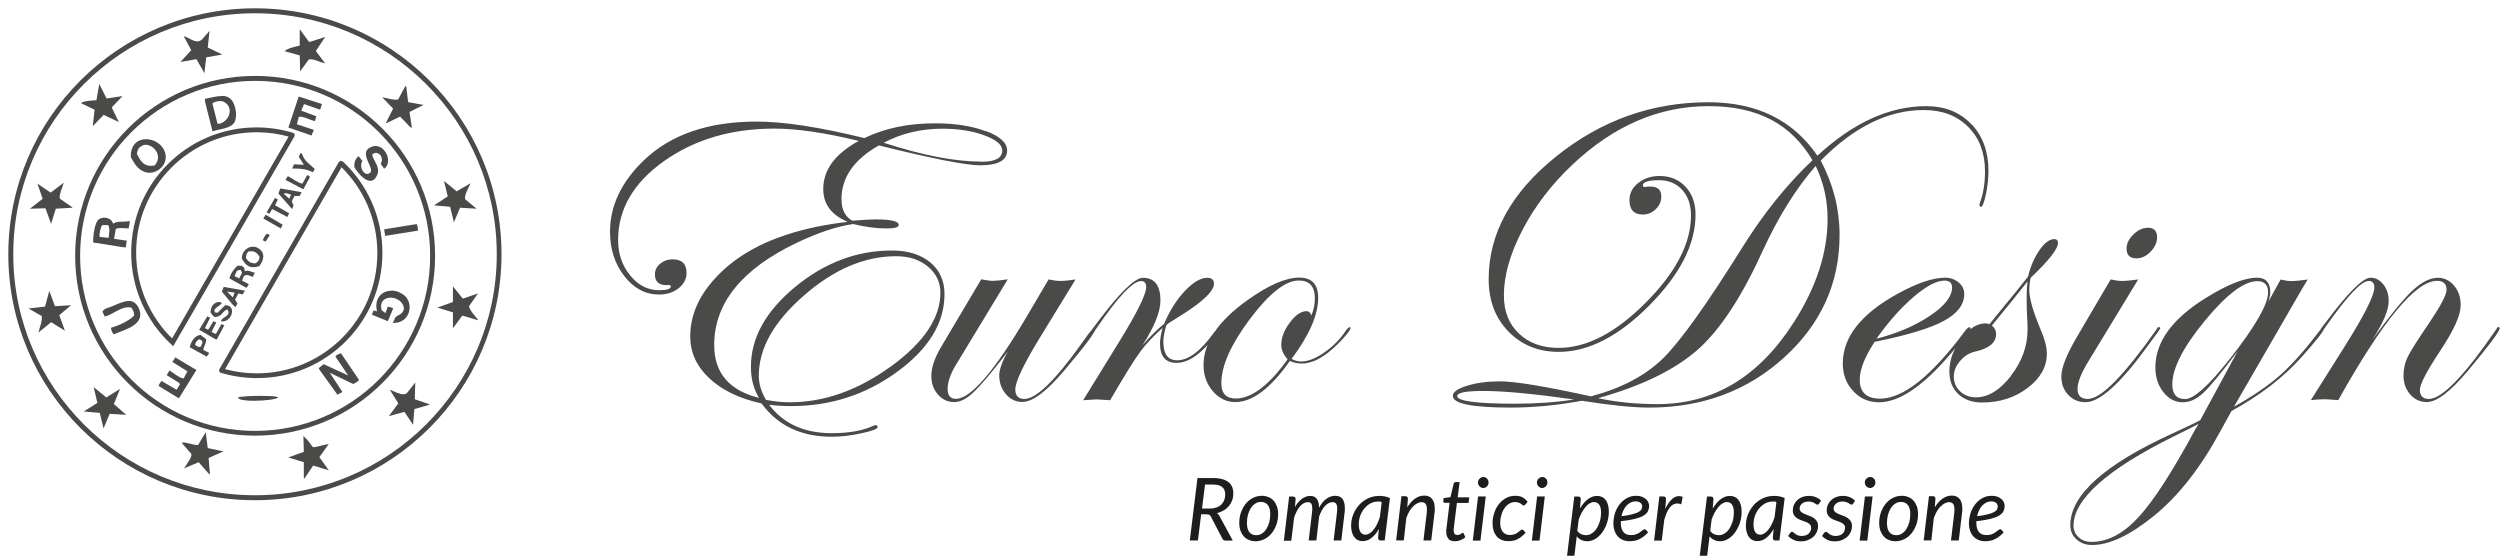<?xml version="1.0" encoding="UTF-8"?>
<svg id="Livello_1" data-name="Livello 1" xmlns="http://www.w3.org/2000/svg" xmlns:xlink="http://www.w3.org/1999/xlink" viewBox="0 0 231.55 51.46">
  <defs>
    <style>
      .cls-1 {
        fill: none;
      }

      .cls-1, .cls-2, .cls-3 {
        stroke-width: 0px;
      }

      .cls-4 {
        clip-path: url(#clippath-1);
      }

      .cls-2 {
        fill: #4a4a49;
      }

      .cls-5 {
        clip-path: url(#clippath);
      }

      .cls-3 {
        fill: #1d1d1b;
      }
    </style>
    <clipPath id="clippath">
      <rect class="cls-1" width="47.24" height="47.1"/>
    </clipPath>
    <clipPath id="clippath-1">
      <rect class="cls-1" y=".31" width="230.95" height="51.14"/>
    </clipPath>
  </defs>
  <path class="cls-2" d="M231.42,30.28c-.07,0-.14.07-.2.2-2.96,4.31-5.04,6.47-6.25,6.47-.56,0-.84-.28-.84-.83s.64-1.75,1.91-3.67c1.25-1.88,1.87-3.27,1.87-4.18,0-.72-.2-1.33-.61-1.81-.41-.49-.91-.73-1.51-.73-.73,0-1.53.41-2.39,1.22-.86.82-2.09,2.33-3.69,4.54,1.02-1.55,1.53-2.76,1.53-3.63,0-.58-.16-1.09-.49-1.51s-.72-.63-1.18-.63c-.72,0-2.12,1.4-4.2,4.19l-.39.51-.08.16.12.12c.07-.01.16-.11.28-.29,2.04-2.93,3.4-4.39,4.1-4.39.34,0,.51.2.51.61,0,.72-.9,2.52-2.71,5.4l-3.17,5.03c.42-.05.87-.08,1.34-.08.14,0,.54.03,1.2.08,4.12-7.37,7.17-11.05,9.15-11.05.58,0,.88.28.88.84,0,.45-.55,1.49-1.65,3.12-1.06,1.55-1.71,2.59-1.96,3.11-.25.52-.38,1.09-.38,1.7,0,.69.21,1.28.62,1.75.41.47.93.71,1.54.71.92,0,2.19-.97,3.81-2.9,1.97-2.35,2.95-3.67,2.95-3.96l-.12-.12ZM203.38,39.67c-2.13,3.96-3.9,6.7-5.31,8.23-1.41,1.53-2.86,2.29-4.35,2.29-.49,0-.89-.14-1.2-.43-.31-.29-.47-.64-.47-1.06,0-2.45,3.09-5.21,9.28-8.28,1.27-.62,2.04-1.01,2.3-1.16l-.24.41ZM206.45,33.33c-1.91,2.42-3.27,3.63-4.07,3.63s-1.18-.46-1.18-1.36c0-1.49,1.01-3.46,3.02-5.9,2.01-2.44,3.63-3.66,4.85-3.66.66,0,1,.35,1,1.04,0,1.11-1.21,3.2-3.62,6.26M215.19,30.3c-.07,0-.2.14-.41.41-1.34,1.77-2.55,3.11-3.61,4.05-1.06.94-2.48,1.91-4.26,2.91l5.04-8.72c1.1-1.92,1.7-2.94,1.79-3.06-.68.1-1.19.14-1.55.14-.27,0-.59-.05-.96-.14l-1.14,2.06c.12-.34.18-.63.18-.88,0-.9-.41-1.35-1.22-1.35-1.17,0-2.77.64-4.82,1.92-3.07,1.92-4.6,4.05-4.6,6.4,0,.9.25,1.66.74,2.28.49.62,1.09.94,1.8.94.65,0,1.28-.29,1.9-.87.62-.58,1.68-1.86,3.18-3.86l-3.46,6.38c-.39.22-1.27.64-2.62,1.26-6.28,2.87-9.42,5.69-9.42,8.48,0,.52.19.95.57,1.3.38.35.86.53,1.44.53,1.6,0,3.5-.89,5.7-2.67,2.29-1.85,4.36-4.48,6.2-7.89l1.02-1.85c2.61-1.43,4.73-3.05,6.38-4.87,1.47-1.64,2.2-2.57,2.2-2.79l-.09-.12ZM199.96,30.28c-.07,0-.14.07-.2.2-3.04,4.31-5.17,6.47-6.38,6.47-.64,0-.96-.31-.96-.92s.33-1.45,1-2.55l4.62-7.6c-.66.1-1.18.14-1.55.14-.24,0-.58-.05-1-.14l-3.17,5.4c-.93,1.6-1.4,2.8-1.4,3.59,0,.68.21,1.25.64,1.7.43.46.96.68,1.6.68,1.34,0,3.29-1.78,5.85-5.33l.88-1.2c.12-.18.19-.29.2-.33l-.12-.12ZM198.91,21.1c-.46,0-.9.21-1.32.62-.42.41-.63.85-.63,1.29,0,.61.3.92.92.92.47,0,.91-.21,1.31-.62.4-.41.6-.86.6-1.34,0-.58-.29-.88-.88-.88M186.26,34.81c-1.02,1.32-2.11,1.99-3.24,1.99-.58,0-1.07-.18-1.47-.55-.39-.37-.59-.82-.59-1.37,0-.5.19-.98.58-1.44.39-.46.84-.74,1.37-.87,1.32-.29,1.97-.83,1.97-1.63,0-.31-.13-.58-.39-.79,1.44-1.75,2.54-3.11,3.3-4.08-.06.41-.08.92-.08,1.53,0,.75.01,1.32.04,1.72.03.4.04.8.04,1.21,0,1.52-.51,2.95-1.54,4.27M190.3,22.14c-.46,0-.93.34-1.4,1.02-.47.68-.83,1.49-1.06,2.45-.81,1.03-1.46,1.84-1.95,2.42l-1.63,2c-.11-.05-.23-.08-.37-.08-.77,0-1.52.48-2.25,1.45-.72.96-1.09,1.96-1.09,2.98,0,.88.27,1.59.82,2.11s1.28.79,2.21.79c1.63,0,3.03-.45,4.22-1.35,1.19-.9,1.78-1.96,1.78-3.18,0-.58-.18-1.3-.55-2.16-.72-1.71-1.08-2.96-1.08-3.75,0-.31.04-.68.12-1.1,1.7-1.61,2.54-2.69,2.54-3.23,0-.24-.11-.36-.33-.36M178.76,29.24c-1.36.92-3.01,1.63-4.96,2.13,1.13-1.59,2.28-2.88,3.45-3.88,1.17-1,2.12-1.5,2.84-1.5.48,0,.71.22.71.65,0,.82-.68,1.68-2.03,2.6M182.43,30.3c-.11,0-.24.11-.41.33-3.11,4.19-5.74,6.29-7.88,6.29-1.26,0-1.89-.58-1.89-1.75,0-.94.46-2.11,1.38-3.51,2.98-.6,5.11-1.24,6.39-1.93,1.28-.69,1.91-1.52,1.91-2.5,0-.42-.17-.78-.52-1.07-.35-.29-.76-.44-1.25-.44-1.13,0-2.58.49-4.37,1.47-3.4,1.86-5.11,4.02-5.11,6.46,0,1.03.32,1.89.97,2.58.64.69,1.44,1.03,2.39,1.03,2.01,0,4.42-1.74,7.23-5.21l.88-1.1c.24-.31.37-.49.37-.53l-.08-.12ZM140.3,37.39c-3.55,0-5.33-.24-5.33-.71,0-.31.81-.47,2.44-.47,1.84,0,4.64.26,8.38.79-1.63.26-3.46.39-5.49.39M166.13,29.87c-3.22,5.04-7.43,7.56-12.62,7.56-1.94,0-3.77-.18-5.5-.55,4.08-1.14,7.18-2.66,9.3-4.55,2.05-1.85,4.03-4.87,5.94-9.07,1.45-3.17,3.09-5.8,4.92-7.89.73,1.52,1.1,3.15,1.1,4.89,0,3.14-1.04,6.34-3.13,9.6M182.57,11.49c-1.06-1.11-2.44-1.66-4.15-1.66-3.42,0-6.78,1.53-10.09,4.59-2.26-3.3-5.63-4.95-10.09-4.95-5.25,0-9.95,1.68-14.12,5.03s-6.24,7.14-6.24,11.36c0,1.97.61,3.59,1.83,4.84,1.22,1.26,2.77,1.89,4.66,1.89,2.74,0,5.54-1.43,8.39-4.3,2.85-2.87,4.28-5.67,4.28-8.42,0-1.06-.31-1.92-.93-2.58s-1.42-.99-2.41-.99c-.77,0-1.43.22-1.97.65-.54.43-.81.96-.81,1.57,0,.9.41,1.35,1.24,1.35.46,0,.86-.17,1.2-.5.34-.33.51-.72.51-1.17,0-.61-.33-.92-1-.92h-.29l-.2.04c-.15,0-.22-.05-.22-.14,0-.33.5-.49,1.51-.49.88,0,1.59.3,2.14.9.54.6.81,1.39.81,2.36,0,2.58-1.39,5.27-4.18,8.07-2.79,2.8-5.47,4.2-8.07,4.2-1.53,0-2.76-.44-3.69-1.33-.93-.88-1.39-2.06-1.39-3.53,0-1.85.58-3.87,1.73-6.08,1.15-2.2,2.69-4.21,4.62-6.03,3.82-3.61,8.03-5.42,12.61-5.42s7.64,1.67,9.62,5.01c-2.37,2.24-4.55,4.95-6.53,8.13-3.28,5.25-5.71,8.65-7.3,10.21-1.63,1.6-3.86,2.78-6.69,3.53-4.2-.92-7.01-1.39-8.42-1.39-1.17,0-2.19.14-3.06.41-.87.27-1.31.58-1.31.94,0,.72,1.79,1.08,5.37,1.08,2.1,0,4.3-.21,6.59-.63,2.64.42,4.73.63,6.24.63,4.92,0,9.09-1.55,12.5-4.65,3.41-3.1,5.12-6.88,5.12-11.33,0-2.42-.58-4.72-1.75-6.89,3.08-3.12,6.26-4.69,9.54-4.69,1.71,0,3.08.52,4.12,1.56,1.04,1.04,1.56,2.41,1.56,4.12,0,1.11-.16,2.08-.47,2.91-.03.08-.04.17-.04.27l.12.12c.15,0,.3-.38.47-1.15.16-.77.24-1.5.24-2.19,0-1.79-.53-3.24-1.59-4.35M121.46,29.23c-.08-.27-.23-.41-.45-.41-.5,0-1.02.35-1.55,1.06-.53.71-.79,1.39-.79,2.06,0,.46.2.91.59,1.34-1.74,2.42-3.34,3.63-4.8,3.63-.89,0-1.34-.47-1.34-1.41,0-1.62.89-3.61,2.66-5.97,1.78-2.36,3.28-3.55,4.52-3.55.99,0,1.48.55,1.48,1.65,0,.58-.11,1.11-.33,1.59M125.01,30.3c-.07,0-.18.09-.33.28-.52.8-1.18,1.48-2,2.05-.82.57-1.53.85-2.14.85-.34,0-.64-.08-.91-.24,1.64-2.2,2.46-4.08,2.46-5.65,0-1.25-.58-1.88-1.75-1.88-1.25,0-2.83.69-4.76,2.06-2.74,1.94-4.11,3.96-4.11,6.05,0,.94.29,1.74.86,2.41.58.67,1.27,1.01,2.09,1.01,1.57,0,3.26-1.27,5.05-3.81.33.16.7.24,1.12.24,1,0,2.1-.6,3.3-1.79.8-.8,1.2-1.31,1.2-1.52l-.08-.08ZM113,30.28c-.07,0-.24.15-.51.45-1.25,1.76-2.4,2.64-3.46,2.64-.86,0-1.28-.57-1.28-1.71,0-.41.09-.92.28-1.55l.24-.2c.6-.37,1.04-.65,1.34-.84,1.89-1.21,2.83-2.14,2.83-2.79,0-.37-.21-.55-.63-.55-.61,0-1.3.41-2.07,1.22-.77.82-1.41,1.83-1.92,3.04-.64.52-1.31,1.18-2.01,2,1.11-1.73,1.67-3.11,1.67-4.16,0-1.4-.54-2.1-1.63-2.1-.75,0-2.17,1.4-4.26,4.19l-.37.51-.08.16.08.12c.1,0,.2-.1.33-.29,2-2.93,3.38-4.39,4.14-4.39.31,0,.47.19.47.57,0,.65-.83,2.34-2.5,5.05l-3.34,5.42c.77-.05,1.19-.08,1.24-.08.12,0,.54.03,1.26.08,1.32-2.26,2.24-3.75,2.78-4.48.54-.73,1.23-1.47,2.08-2.22-.16.59-.24,1.07-.24,1.45,0,1.2.52,1.79,1.55,1.79.91,0,1.88-.57,2.91-1.72.81-.89,1.22-1.38,1.22-1.49l-.12-.12ZM101.38,30.28c-.07,0-.14.07-.2.2l-.37.45-.63.88c-2.45,3.43-4.21,5.14-5.3,5.14-.56,0-.84-.29-.84-.88,0-.72.77-2.34,2.32-4.87l3.26-5.32c-.62.1-1.11.14-1.44.14-.29,0-.64-.05-1.06-.14l-1.99,3.38c-3.02,5.12-5.22,7.68-6.59,7.68-.52,0-.77-.31-.77-.92s.24-1.34.73-2.16l4.84-7.99c-.66.1-1.12.14-1.38.14s-.62-.05-1.08-.14l-3.7,6.24c-.61,1.02-.92,1.92-.92,2.71,0,.68.2,1.25.61,1.72.41.47.91.7,1.5.7s1.17-.31,1.81-.92c.58-.54,1.5-1.62,2.75-3.22l.41-.55c-.53.95-.79,1.69-.79,2.22,0,.68.21,1.26.62,1.74.41.48.92.72,1.52.72.95,0,2.24-.97,3.87-2.9,1.97-2.33,2.95-3.65,2.95-3.96l-.12-.12ZM82.52,33.93c-3.05,2.22-6.18,3.33-9.39,3.33-.67,0-1.39-.08-2.18-.22-.45-.76-.67-1.51-.67-2.24,0-2.53,1.39-5,4.18-7.43,2.78-2.43,5.63-3.64,8.55-3.64,1.18,0,2.16.32,2.93.96.77.64,1.16,1.45,1.16,2.43,0,2.32-1.53,4.6-4.58,6.82M90.92,14.97c-2.45,0-5.48-.58-9.07-1.75,1.64-.87,3.46-1.3,5.45-1.3,1.45,0,2.74.2,3.85.61,1.12.41,1.68.88,1.68,1.41,0,.69-.64,1.04-1.91,1.04M91.31,12.16c-1.3-.5-2.88-.74-4.72-.74-2.48,0-4.66.46-6.53,1.37-4.15-1.02-7.47-1.53-9.97-1.53-4.49,0-7.97,1.2-10.46,3.59-2.09,2.01-3.13,4.22-3.13,6.62,0,1.6.44,2.97,1.33,4.11.89,1.14,1.96,1.7,3.22,1.7.7,0,1.3-.19,1.8-.58.49-.39.74-.86.74-1.42,0-.84-.43-1.26-1.3-1.26-.45,0-.83.14-1.15.41-.32.27-.48.6-.48.98,0,.67.36,1,1.08,1,.26-.04.39,0,.39.12,0,.23-.36.35-1.08.35-1.05,0-1.94-.46-2.68-1.37-.75-.91-1.12-2-1.12-3.28,0-2.85,1.41-5.29,4.24-7.3,2.83-2.01,6.25-3.02,10.26-3.02,2.05,0,4.64.38,7.79,1.14-2.2,1.2-3.29,2.68-3.29,4.46,0,1.39.75,2.4,2.26,3.04-2.11.24-3.99.64-5.63,1.18-2.71.88-4.88,2.18-6.51,3.9-1.63,1.72-2.44,3.56-2.44,5.53,0,1.47.58,2.76,1.75,3.86,1.17,1.11,2.79,1.89,4.86,2.35,1.49,2.05,3.66,3.08,6.5,3.08.83,0,1.75-.1,2.75-.32,1.01-.21,1.51-.41,1.51-.6l-.12-.16-.24.04c-1.01.48-2.3.71-3.89.71-2.57,0-4.5-.88-5.81-2.63.64.08,1.32.12,2.06.12,3.64,0,6.91-1.06,9.82-3.19,2.91-2.13,4.36-4.52,4.36-7.17,0-1.24-.44-2.22-1.32-2.95-.88-.73-2.07-1.1-3.56-1.1-3.24,0-6.23,1.13-8.96,3.38-2.73,2.26-4.09,4.72-4.09,7.4,0,1.09.25,2.05.75,2.87-2.77-.69-4.15-2.32-4.15-4.89,0-3.87,2.54-7.03,7.62-9.46,1.99-.95,3.75-1.54,5.25-1.75,1.11.27,2.14.41,3.1.41.75,0,1.12-.11,1.12-.33,0-.34-.71-.51-2.12-.51-.49,0-1.21.04-2.18.12-.66-.37-1-1.03-1-2,0-2,1.15-3.66,3.46-4.97,4.93,1.22,8.06,1.84,9.38,1.84,1.67,0,2.5-.46,2.5-1.37,0-.71-.65-1.31-1.95-1.8"/>
  <g class="cls-5">
    <path class="cls-2" d="M20.85,34.18l10.78-18.69c2.05,2.02,3.32,4.83,3.32,7.94s-1.25,5.86-3.27,7.88c-2.02,2.02-4.81,3.27-7.89,3.27-1.03,0-2.01-.14-2.95-.39M31.54,14.9l-.16.11-11.06,19.19s0,0,0,0c-.02.03-.03.07-.03.1h0s0,.07.02.1h0s0,0,0,0c0,0,0,0,0,0h0s.05.08.09.11c.02.01.04.02.06.02,1.06.32,2.18.49,3.35.49,6.41,0,11.61-5.19,11.61-11.6,0-3.34-1.41-6.35-3.67-8.47l-.19-.06"/>
    <path class="cls-2" d="M23.63,7.03c-9.21,0-16.67,7.46-16.67,16.66,0,9.2,7.46,16.66,16.67,16.66s16.67-7.46,16.67-16.66S32.84,7.03,23.63,7.03v.46c4.48,0,8.53,1.81,11.46,4.75,2.93,2.93,4.75,6.98,4.75,11.46s-1.82,8.52-4.75,11.46c-2.93,2.93-6.99,4.75-11.46,4.75s-8.53-1.81-11.46-4.75c-2.93-2.93-4.75-6.98-4.75-11.46s1.82-8.53,4.75-11.46c2.93-2.93,6.99-4.75,11.46-4.75v-.46"/>
    <path class="cls-2" d="M28.1,40.37c.01.49.03.99.04,1.48-.48.17-.96.35-1.44.52.48.14.96.29,1.44.44v1.53h.04c.28-.41.55-.82.83-1.22l1.44.44c-.29-.41-.58-.82-.87-1.22.29-.41.58-.82.87-1.22-.88.18-1.21.3-1.38.3-.25,0-.13-.27-.98-1.04M19.06,40.02c-.23.39-.47.79-.7,1.18-.03.01-.07.02-.11.02-.15,0-.39-.06-.63-.12-.24-.06-.48-.12-.63-.12-.07,0-.12.01-.15.05.29.33.58.67.87,1,.15.26-.49,1.04-.66,1.35.45-.19.9-.38,1.35-.57.3.35.61.7.92,1.05l.13.09c-.04-.51-.09-1.02-.13-1.53.42-.19.84-.38,1.27-.57h.09v-.04l-1.44-.31c-.06-.47-.12-.93-.18-1.4v-.09M24.26,36.66c-1.01,0-2.16.07-2.2.15v.03c.04.2.71.28,1.46.28.96,0,2.06-.13,2.22-.29v-.04c-.1-.09-.76-.12-1.49-.12M8.67,35.83c.12.49.23.99.35,1.49-.42.26-.84.52-1.27.79.49.04.99.09,1.49.13.12.48.23.96.35,1.44.19-.45.38-.9.57-1.35.51.03,1.02.06,1.53.09-.38-.34-.76-.67-1.14-1,.19-.47.38-.93.57-1.4-.42.26-.85.52-1.27.79-.39-.32-.79-.64-1.18-.96M38.46,35.43c-.26.34-.52.67-.79,1-.08.06-.18.09-.3.09-.39,0-.91-.29-1.27-.43l.79,1.27c-.29.39-.58.79-.87,1.18.48-.13.96-.26,1.44-.39l.79,1.18v.09c.04-.51.09-1.02.13-1.53.45-.13.9-.26,1.35-.39l.09-.04c-.47-.16-.93-.32-1.4-.48.01-.51.03-1.02.04-1.53M16.27,33.08l-.31.44c.47.29.93.58,1.4.87-.12.22-.23.44-.35.66-.38-.02-.95-.51-1.31-.74-.09.15-.18.29-.26.44.38.23.76.47,1.14.7l.09.13c-.1.17-.2.35-.31.52-.42-.25-.84-.49-1.27-.74l-.09-.09c-.15.12-.24.27-.31.48.63.38,1.25.76,1.88,1.14.54-.87,1.08-1.75,1.62-2.62-.61-.36-1.22-.73-1.83-1.09l-.09-.09M31.6,32.73c-.16,0-.25.1-.44.17l-.09.13c.39.58.79,1.16,1.18,1.75-.76-.35-1.52-.7-2.27-1.05-.15.12-.29.23-.44.35v.09c.55.77,1.11,1.54,1.66,2.31v.09l.52-.26c-.39-.6-.79-1.19-1.18-1.79.73.35,1.46.7,2.18,1.05.15-.09.29-.17.44-.26l.09-.13c-.55-.82-1.11-1.63-1.66-2.45M18.47,32.14c-.13,0-.25-.09-.41-.2.08-.26.17-.4.39-.52l.26.13.04.22c-.06.12-.12.23-.17.35-.04.01-.08.02-.11.02M18.58,31.02c-.55.04-.91.66-1.01,1.14.52.29,1.05.58,1.57.87l.18-.22.04-.13c-.17-.09-.35-.17-.52-.26-.02-.31.25-.5.26-1-.17-.13-.35-.26-.52-.39M19.19,29.32c-.25.41-.49.82-.74,1.22.49.29.99.58,1.49.87l.13.04c.23-.44.46-.87.7-1.31l-.26-.13-.48.87-.09.04c-.12-.06-.23-.12-.35-.18.15-.29.29-.58.44-.87l-.26-.13c-.15.25-.29.49-.44.74l-.09.04-.26-.13c.16-.32.32-.64.48-.96l-.26-.13M20.27,27.97c-.07,0-.14.01-.2.04-.36.12-.55.45-.57.92.13.2.19.31.39.44.68-.04.64-.5,1.14-.7h.04c.37.65-.45.59-.61,1.09.05.01.1.01.15.01.45,0,.77-.38.86-.75.08-.38-.07-.75-.59-.75h-.03c-.23.23-.47.47-.7.7l-.26-.04-.04-.22c.24-.35.49-.34.7-.65-.07-.05-.17-.09-.28-.09M11.92,27.88c-.47,0-1.01.27-1.51.48-.32.14-.79.19-.92.52.07.14.14.29.22.44.73-.18,1.41-.86,2.17-.86.09,0,.18.01.28.03.15.22.26.35.26.74-.47.49-1.42.93-2.14,1.13,0,.18.11.46.26.61.83-.39,2.93-.84,2.36-2.31-.23-.59-.58-.79-.98-.79M4.56,26.96c-.13.48-.26.96-.39,1.44-.51.06-1.02.12-1.53.17.41.23.82.47,1.22.7.09.44-.2,1.07-.3,1.53.39-.32.79-.64,1.18-.96.42.26.85.52,1.27.79-.18-.48-.35-.96-.52-1.44.36-.31.73-.61,1.09-.92-.49.03-.99.06-1.49.09-.17-.47-.35-.93-.52-1.4M36.24,26.93c-.9,0-1.61.75-1.32,1.91-.1-.03-.2-.06-.31-.09-.06.13-.12.26-.17.39.49.2.99.41,1.48.61.16-.38.32-.76.48-1.14l-.04-.09c-.15-.04-.29-.09-.44-.13-.07.2-.15.41-.22.61-.12-.09-.23-.17-.35-.26-.22-.81.27-1.17.83-1.17s1.23.39,1.23,1.08c-.21.54-.41.41-.79.74-.07.16-.15.32-.22.48v.04s.05,0,.08,0c1.53,0,1.92-1.88.88-2.62-.37-.26-.76-.38-1.12-.38M21.55,27.53c-.18-.17-.35-.35-.52-.52.23.03.47.06.7.09-.06.15-.12.29-.17.44M20.72,26.57c-.06.15-.12.29-.17.44.33.41.67.82,1.01,1.22l.26.22c.06-.12.12-.23.17-.35-.07-.12-.15-.23-.22-.35.1-.19.2-.38.31-.57.13.03.26.06.39.09.07-.12.15-.23.22-.35-.66-.12-1.31-.23-1.97-.35M41.95,26.53v1.44c-.48.17-.96.35-1.44.52.48.14.96.29,1.44.44v1.48c.29-.39.58-.79.87-1.18.49.15.99.29,1.49.44-.27-.41-.75-.79-.87-1.31.28-.39.55-.79.83-1.18-.47.16-.93.32-1.4.48-.31-.38-.61-.76-.92-1.14M22.16,25.79l-.44-.22c.07-.16.14-.32.22-.48.11-.06.15-.08.35-.09l.13.26c-.09.17-.18.35-.26.52M22.34,24.61h-.35c-.3.28-.64.72-.74,1.18.52.29,1.05.58,1.57.87l.17-.22.04-.13c-.2-.1-.41-.2-.61-.31.06-.15.12-.29.17-.44.11-.06.19-.09.27-.09.17,0,.3.11.56.17.06-.12.12-.23.17-.35v-.04c-.23-.02-.44-.18-.69-.18-.07,0-.15.01-.23.05-.01-.35-.11-.41-.35-.52M23.65,24.39c-.52,0-.65-.2-.87-.48.01-.12.03-.23.04-.35l.17-.26c.1-.02.19-.03.28-.03.36,0,.57.2.77.51-.03.35-.15.48-.39.61M23.43,22.85c-.52,0-1.01.43-1.04,1.06.25.5.55.84,1.08.84.16,0,.34-.03.54-.1.28-.37.59-.96.18-1.44-.22-.25-.48-.36-.75-.36M24.76,21.66c-.17,0-.33.38-.42.59l.26.13c.13-.2.26-.41.39-.61l-.17-.09s-.04-.02-.06-.02M38.55,20.76c-.99.16-1.98.32-2.97.48.03.2.06.41.09.61.99-.16,1.98-.32,2.97-.48h.09c-.03-.19-.06-.38-.09-.57l-.09-.04M10.06,22.03c-.28-.03-.55-.06-.83-.09-.07-.27.1-.85.22-1.09h.57c.19.33.08.73.04,1.18M9.67,20.16c-.18,0-.37.05-.52.16-.38.27-.54,1.52-.52,2.14.93.15,1.86.29,2.8.44h.22c.03-.2.06-.41.09-.61-.39-.06-.79-.12-1.18-.17.06-.3.12-.61.17-.92.13-.06.3-.08.47-.08.22,0,.47.03.71.04.03-.15.06-.29.09-.44v-.26c-.56.16-1.08-.05-1.53.26-.08-.35-.43-.56-.79-.56M24.61,19.89c-.07.12-.15.23-.22.35.54.3,1.08.61,1.62.92l.17-.35c-.52-.3-1.05-.61-1.57-.92M25.48,18.32c-.26.45-.52.9-.79,1.35l.26.13c.09-.15.18-.29.26-.44.47.25.93.49,1.4.74l.17-.35c-.44-.25-.87-.49-1.31-.74.09-.17.17-.35.26-.52l-.26-.17M26.79,18.41l-.52-.48s.1-.03.16-.03c.16,0,.34.05.45.11h.09c-.06.13-.12.26-.18.39M25.96,17.45c-.06.16-.12.32-.17.48.42.48.85.96,1.27,1.44l.09-.26c.09-.17,0-.14-.09-.35-.1-.16.12-.38.22-.61h.48c.06-.12.12-.23.17-.35-.66-.12-1.31-.23-1.97-.35M5.91,16.92c-.41.31-.82.61-1.22.92-.36-.25-.73-.49-1.09-.74l-.09-.09h-.04c.16.47.32.93.48,1.4-.39.31-.79.61-1.18.92.48-.02.96-.03,1.44-.04.18.48.35.96.52,1.44.15-.47.29-.93.44-1.4.51-.03,1.02-.06,1.53-.09v-.04c-.38-.26-.76-.52-1.14-.79-.16-.22.25-1.13.35-1.49M41.12,16.75c.12.48.23.96.35,1.44-.42.28-.85.55-1.27.83.49.04.99.09,1.49.13.12.48.23.96.35,1.44.19-.45.38-.9.57-1.35.51.03,1.02.06,1.53.09-.35-.29-.7-.58-1.05-.87-.12-.33.3-1.07.48-1.44v-.04c-.42.25-.85.49-1.27.74-.39-.32-.79-.64-1.18-.96M28.45,16.22c-.15.26-.29.52-.44.79-.41-.05-.93-.49-1.35-.7-.07.12-.15.23-.22.35.55.29,1.11.58,1.66.87.2-.38.41-.76.61-1.14l-.13-.13-.13-.04M27.84,14.17c-.06.12-.12.23-.17.35.16.25.32.5.48.74l-.92-.04c-.06.13-.12.26-.17.39.05,0,.1,0,.14,0,.82,0,1.28.09,1.78.35.06-.1.12-.2.17-.31-.47-.47-.94-.68-1.18-1.4l-.13-.09M34.78,13.52c-.12,0-.25.03-.38.08-1.4.58.6,2.13-.26,2.49-.04.01-.08.02-.12.02-.46,0-.75-.8-.45-1.2-.1-.13-.2-.26-.31-.39l-.09-.04c-.23.29-.37.42-.35,1,.22.39.89,1.27,1.48,1.27.25,0,.49-.17.66-.61.26-.66-.37-1.24-.48-1.79l.04-.09c.1-.07.2-.1.3-.1.43,0,.73.57.44,1.01.1.15.2.29.31.44h.04c.76-.58.13-2.09-.84-2.09M13.95,15.36c-.68,0-.99-.54-1.27-1.1.05-.34.13-.58.39-.7.12-.1.27-.15.43-.15.71,0,1.61.97.84,1.9-.14.04-.27.05-.39.05M13.53,12.89c-.76,0-1.46.5-1.41,1.67.34.61.66,1.2,1.4,1.4.11.03.22.04.33.04.86,0,1.7-.83,1.46-1.79-.2-.82-1.02-1.32-1.78-1.32M27.67,8.93c-.32.96-.64,1.92-.96,2.88.71.25,1.43.49,2.14.74.07-.17.15-.35.22-.52-.52-.18-1.05-.35-1.57-.52.06-.23.12-.46.18-.7.04,0,.08,0,.12,0,.43,0,.92.32,1.37.4.04-.15.09-.29.13-.44-.47-.18-.93-.35-1.4-.52.09-.2.18-.41.26-.61.49.17.99.35,1.49.52.06-.17.12-.35.17-.52-.71-.23-1.43-.47-2.14-.7M20.15,11.46c-.16-.63-.32-1.25-.48-1.88.13-.12.45-.22.73-.22.14,0,.27.03.36.09.89.47.56,1.74-.44,2.01h-.17M20.55,8.89c-.44,0-.98.15-1.57.26v.22c.23.93.47,1.86.7,2.79.67-.21,1.66-.26,2.01-.79.22-.33.2-.99.09-1.4-.23-.85-.66-1.09-1.22-1.09M37.54,7.97c-.22.41-.44.82-.65,1.22-.05.04-.13.05-.23.05-.35,0-.96-.19-1.26-.23.33.35.67.7,1.01,1.05l-.66,1.31.04.04c.42-.2.85-.41,1.27-.61.31.32.61.64.92.96l.17.09-.22-1.48c.41-.2.82-.41,1.22-.61l.09-.04c-.48-.09-.96-.17-1.44-.26-.06-.48-.12-.96-.17-1.44l-.09-.04M9.19,7.8c-.09.5-.18.99-.26,1.49-.42.01-1.17.05-1.44.26.42.2.85.41,1.27.61-.06.51-.12,1.02-.17,1.53.33-.35.67-.7,1.01-1.05.47.22.93.44,1.4.66-.22-.45-.44-.9-.65-1.35.34-.35.67-.7,1-1.05-.49.07-.99.15-1.48.22-.2-.41-.41-.81-.61-1.22l-.04-.09M19.41,2.86c-.25.28-.49.55-.74.83-.14.1-.27.14-.41.14-.38,0-.76-.33-1.25-.49.23.44.47.87.7,1.31-.33.36-.67.73-1,1.09.49-.09.99-.17,1.48-.26.23.41.47.82.7,1.22l.04.09c.06-.49.12-.99.17-1.48.5-.09.99-.17,1.49-.26-.45-.22-.9-.44-1.35-.65.06-.51.12-1.02.17-1.53M27.76,2.73v1.49c-.39.1-1.15.25-1.4.52.47.13.93.26,1.4.39.01.49.03.99.04,1.48l.79-1.09c.06-.02.12-.03.18-.03.39,0,.92.3,1.35.38-.29-.38-.58-.76-.87-1.14.29-.44.58-.87.87-1.31-.49.16-.99.32-1.48.48-.29-.39-.58-.79-.87-1.18"/>
    <path class="cls-2" d="M23.62.77C11,.77.77,10.97.77,23.55s10.23,22.78,22.84,22.78,22.84-10.2,22.84-22.78S36.23.77,23.62.77v.46c6.18,0,11.78,2.5,15.83,6.54,4.05,4.04,6.56,9.62,6.56,15.78,0,6.17-2.51,11.74-6.56,15.78-4.05,4.04-9.65,6.54-15.83,6.54s-11.78-2.5-15.83-6.54c-4.05-4.04-6.56-9.62-6.56-15.78,0-6.16,2.51-11.74,6.56-15.78C11.84,3.73,17.43,1.23,23.62,1.23v-.46M23.62.77h0"/>
    <path class="cls-2" d="M15.93,31.34c-2.05-2.02-3.32-4.83-3.32-7.94s1.25-5.86,3.27-7.88c2.02-2.02,4.81-3.27,7.89-3.27,1.03,0,2.02.14,2.96.4l-10.79,18.69M23.76,11.8c-6.41,0-11.61,5.19-11.61,11.6,0,3.34,1.41,6.35,3.68,8.47l.21.2,11.23-19.44s.03-.08.03-.12h0c0-.1-.07-.18-.16-.21-1.07-.32-2.2-.5-3.37-.5"/>
  </g>
  <g class="cls-4">
    <path class="cls-3" d="M184.72,46.49c.07.03.14.06.18.11.05.04.08.09.1.14.02.05.03.1.03.15,0,.1-.02.19-.06.28-.04.09-.13.17-.27.25-.13.08-.33.15-.58.21-.25.07-.58.13-1,.18.04-.19.1-.37.18-.54.08-.17.17-.31.28-.43.11-.12.24-.22.38-.29.14-.07.3-.11.47-.11.11,0,.2.01.28.04M185.61,46.54c-.05-.11-.12-.21-.22-.3-.1-.09-.22-.17-.37-.23-.15-.06-.33-.09-.54-.09-.22,0-.42.03-.61.1-.19.07-.36.16-.52.28-.16.12-.3.26-.42.42-.12.16-.23.34-.31.52-.08.19-.15.39-.19.6-.04.21-.07.42-.07.63,0,.25.04.48.11.69.07.2.17.38.3.52s.29.26.47.33c.18.08.4.12.63.12.17,0,.33-.02.48-.05.15-.03.29-.08.43-.15.14-.07.27-.15.4-.25.13-.1.26-.22.4-.37l-.18-.22s-.08-.07-.13-.07c-.04,0-.09.01-.13.04s-.09.06-.14.1c-.05.04-.11.08-.17.13-.06.05-.13.09-.21.13-.08.04-.17.07-.27.1-.1.03-.22.04-.35.04-.32,0-.56-.09-.71-.28-.16-.19-.24-.47-.24-.83v-.09s0-.06,0-.09c.53-.05.97-.13,1.31-.21.34-.09.61-.19.8-.31.19-.12.33-.25.4-.4.07-.15.11-.31.11-.49,0-.1-.02-.2-.07-.31M178.88,50.07l.23-2.08c.08-.22.17-.43.27-.61.11-.18.22-.34.35-.46s.25-.23.39-.3c.13-.07.26-.11.39-.11.17,0,.3.05.39.16.08.11.12.27.12.49,0,.05,0,.09,0,.14,0,.05,0,.1-.01.16l-.31,2.6h.72l.31-2.6c0-.06.01-.12.02-.18,0-.06,0-.11,0-.17,0-.39-.08-.69-.25-.9-.17-.2-.4-.31-.71-.31s-.58.09-.85.27c-.27.18-.52.46-.74.82l.06-.79c0-.16-.08-.24-.24-.24h-.36l-.49,4.09h.72ZM176.39,49.93c.26-.13.48-.31.66-.54.19-.23.33-.5.44-.8.11-.3.16-.63.16-.97,0-.27-.04-.51-.11-.72-.08-.21-.18-.39-.31-.53-.13-.15-.29-.26-.48-.33-.19-.08-.39-.12-.61-.12-.3,0-.57.07-.83.2-.25.13-.48.31-.66.54-.19.23-.33.5-.44.8s-.16.63-.16.97c0,.27.04.51.11.72.08.21.18.39.31.53.13.15.29.26.48.33.19.08.39.12.61.12.29,0,.57-.07.82-.2M174.99,49.28c-.15-.19-.22-.48-.22-.85,0-.26.03-.5.09-.73.06-.23.15-.44.26-.62.11-.18.25-.32.41-.43.16-.11.34-.16.54-.16.28,0,.49.1.64.29.15.19.22.48.22.85,0,.26-.03.5-.09.73-.06.23-.15.44-.26.62-.11.18-.25.32-.41.43s-.34.16-.54.16c-.28,0-.5-.1-.64-.29M173.67,44.5c-.03-.06-.06-.12-.11-.17-.05-.05-.1-.08-.16-.11-.06-.03-.12-.04-.19-.04s-.12.01-.18.04c-.06.03-.11.07-.16.11s-.08.1-.11.16c-.03.06-.04.13-.04.2s.01.14.04.2c.03.06.06.11.11.16.04.05.1.08.16.11.06.03.12.04.18.04s.13-.01.18-.04c.06-.03.11-.06.16-.11.05-.05.08-.1.11-.16s.04-.13.04-.2-.01-.14-.04-.2M172.73,45.98l-.49,4.09h.71l.49-4.09h-.71ZM171.81,46.38c-.13-.14-.29-.25-.48-.33s-.4-.12-.65-.12c-.23,0-.44.04-.62.11-.18.07-.34.17-.47.3-.13.12-.23.27-.3.43-.07.16-.1.33-.1.5,0,.2.04.35.13.47.08.12.19.21.31.29.13.07.26.13.41.18.15.05.28.1.41.15s.23.12.31.2.13.19.13.33c0,.1-.02.2-.06.29-.04.09-.1.17-.17.24-.07.07-.16.12-.27.16-.11.04-.23.06-.36.06-.15,0-.28-.02-.37-.06-.1-.04-.18-.08-.24-.13-.07-.05-.12-.09-.16-.13-.04-.04-.09-.06-.13-.06-.05,0-.08,0-.11.03-.03.02-.06.05-.08.08l-.18.27c.13.15.29.26.49.36.2.09.43.14.69.14.24,0,.46-.04.66-.12.19-.08.36-.18.5-.31.14-.13.24-.28.32-.45s.11-.35.11-.54-.04-.35-.13-.47c-.08-.12-.19-.22-.31-.3s-.26-.14-.41-.19c-.15-.05-.28-.1-.41-.16-.13-.06-.23-.12-.32-.2-.08-.08-.12-.18-.12-.3,0-.09.02-.17.06-.25.04-.08.09-.15.17-.21.07-.06.16-.11.26-.14.1-.03.21-.05.33-.05.13,0,.24.02.33.05.09.03.17.06.23.1.06.04.12.07.16.1s.09.04.12.04c.03,0,.06,0,.08-.02.02-.02.04-.04.06-.07l.18-.26ZM168.67,46.38c-.13-.14-.29-.25-.48-.33-.19-.08-.4-.12-.65-.12-.23,0-.44.04-.62.11-.18.07-.34.17-.47.3-.13.12-.23.27-.3.43-.07.16-.1.33-.1.5,0,.2.04.35.13.47.08.12.19.21.31.29.13.07.26.13.41.18.15.05.28.1.41.15.13.05.23.12.31.2s.13.19.13.33c0,.1-.02.2-.06.29-.04.09-.1.17-.17.24-.07.07-.16.12-.27.16-.11.04-.23.06-.36.06-.15,0-.28-.02-.37-.06-.1-.04-.18-.08-.24-.13-.07-.05-.12-.09-.16-.13-.04-.04-.09-.06-.13-.06-.05,0-.08,0-.11.03-.03.02-.06.05-.08.08l-.18.27c.13.15.29.26.49.36.2.09.43.14.69.14.24,0,.46-.04.66-.12.19-.08.36-.18.5-.31.14-.13.24-.28.32-.45.07-.17.11-.35.11-.54s-.04-.35-.13-.47c-.08-.12-.19-.22-.31-.3s-.26-.14-.41-.19c-.15-.05-.28-.1-.41-.16-.13-.06-.23-.12-.32-.2-.08-.08-.13-.18-.13-.3,0-.09.02-.17.06-.25.04-.08.09-.15.17-.21.07-.06.16-.11.26-.14.1-.03.21-.05.33-.05.13,0,.24.02.33.05.09.03.17.06.23.1.06.04.12.07.16.1.04.03.09.04.12.04.03,0,.06,0,.08-.02.02-.02.04-.04.06-.07l.18-.26ZM162.41,48.56c0-.18.02-.37.06-.54.04-.18.1-.34.18-.5.08-.16.17-.3.28-.43.11-.13.23-.24.36-.34.13-.09.27-.17.42-.22.15-.05.31-.08.47-.08h.17c.06,0,.12.02.18.07l-.17,1.38c-.07.24-.16.45-.26.65-.1.2-.2.37-.32.51-.11.14-.23.26-.36.34-.13.08-.26.12-.39.12-.41,0-.62-.32-.62-.97M165.28,46.12c-.16-.07-.33-.12-.49-.15-.17-.03-.34-.04-.51-.04-.24,0-.47.04-.69.1-.22.07-.43.17-.62.29-.19.13-.37.27-.52.44-.16.17-.29.36-.4.56-.11.2-.2.42-.26.65-.06.23-.09.47-.09.71s.03.44.08.62c.05.18.12.33.22.45.09.12.2.22.34.28.13.06.28.09.44.09.15,0,.29-.03.43-.08.14-.05.27-.13.39-.23.13-.1.24-.22.36-.35.11-.14.22-.29.31-.47l-.07.82c0,.07.02.13.05.18.03.05.1.07.19.07h.37l.49-3.95ZM160.42,46.75c.12.17.17.41.17.73,0,.16-.02.32-.04.49-.03.17-.07.33-.13.48-.06.16-.12.3-.2.44s-.17.25-.27.35c-.1.1-.22.18-.34.24-.12.06-.26.09-.4.09-.15,0-.29-.03-.44-.09-.14-.06-.27-.17-.37-.31l.13-1.04c.08-.24.17-.45.28-.65.11-.2.22-.37.35-.52.12-.15.25-.26.39-.34.13-.08.26-.12.39-.12.21,0,.37.08.49.25M158.12,51.46l.22-1.79c.11.15.25.26.42.34.17.08.35.12.55.12.19,0,.37-.04.54-.11.17-.07.33-.17.48-.3.15-.13.28-.28.4-.45.12-.17.22-.36.31-.56.09-.2.15-.41.2-.63.05-.22.07-.44.07-.66,0-.49-.1-.86-.29-1.11-.19-.25-.46-.38-.81-.38-.15,0-.3.03-.44.08-.15.06-.28.13-.42.24-.13.1-.26.23-.38.37-.12.14-.23.31-.34.48l.07-.87c0-.16-.08-.24-.24-.24h-.36l-.67,5.48h.7ZM153.91,50.07l.23-1.9c.14-.52.31-.9.51-1.16.2-.26.44-.38.7-.38.12,0,.24.03.37.08l.13-.69c-.11-.05-.23-.07-.34-.07-.24,0-.47.1-.68.31-.22.2-.41.5-.59.87l.06-.74s0-.01,0-.03c0-.02,0-.03,0-.06,0-.02,0-.04,0-.06,0-.02,0-.04,0-.05,0-.07-.02-.13-.07-.16-.04-.04-.1-.05-.18-.05h-.36l-.49,4.09h.7ZM151.79,46.49c.08.03.14.06.18.11.05.04.08.09.1.14.02.05.03.1.03.15,0,.1-.02.19-.07.28-.04.09-.13.17-.27.25-.13.08-.33.15-.58.21-.25.07-.58.13-1,.18.04-.19.1-.37.18-.54.08-.17.17-.31.28-.43.11-.12.24-.22.38-.29.14-.07.3-.11.47-.11.11,0,.2.01.27.04M152.68,46.54c-.05-.11-.12-.21-.22-.3-.1-.09-.22-.17-.37-.23-.15-.06-.33-.09-.54-.09-.22,0-.42.03-.61.1-.19.07-.36.16-.52.28-.16.12-.3.26-.42.42-.12.16-.23.34-.31.52-.09.19-.15.39-.19.6-.04.21-.07.42-.07.63,0,.25.04.48.11.69.07.2.17.38.3.52.13.14.29.26.47.33.19.08.4.12.63.12.17,0,.33-.02.48-.05.15-.03.29-.08.43-.15.14-.07.27-.15.4-.25.13-.1.26-.22.4-.37l-.18-.22s-.09-.07-.13-.07c-.04,0-.09.01-.13.04-.04.03-.09.06-.14.1-.05.04-.11.08-.17.13-.06.05-.13.09-.21.13-.08.04-.17.07-.27.1s-.22.04-.35.04c-.32,0-.55-.09-.71-.28-.16-.19-.24-.47-.24-.83v-.09s0-.06,0-.09c.53-.05.97-.13,1.31-.21.34-.09.61-.19.8-.31.19-.12.33-.25.4-.4.07-.15.11-.31.11-.49,0-.1-.02-.2-.07-.31M148.12,46.75c.12.17.17.41.17.73,0,.16-.02.32-.04.49-.03.17-.07.33-.13.48-.06.16-.12.3-.2.44s-.17.25-.28.35c-.1.1-.22.18-.34.24-.12.06-.26.09-.4.09-.15,0-.29-.03-.44-.09-.14-.06-.27-.17-.37-.31l.13-1.04c.08-.24.17-.45.28-.65.11-.2.22-.37.35-.52.12-.15.25-.26.39-.34.13-.08.26-.12.39-.12.21,0,.37.08.49.25M145.82,51.46l.22-1.79c.11.15.25.26.42.34.17.08.35.12.55.12.19,0,.37-.04.54-.11.17-.07.33-.17.48-.3.15-.13.28-.28.4-.45.12-.17.22-.36.31-.56.08-.2.15-.41.2-.63.05-.22.07-.44.07-.66,0-.49-.1-.86-.29-1.11-.19-.25-.46-.38-.81-.38-.15,0-.3.03-.44.08-.15.06-.28.13-.42.24-.13.1-.26.23-.38.37-.12.14-.23.31-.33.48l.07-.87c0-.16-.08-.24-.24-.24h-.36l-.67,5.48h.7ZM143.3,44.5c-.03-.06-.06-.12-.11-.17-.05-.05-.1-.08-.16-.11-.06-.03-.12-.04-.19-.04s-.12.01-.18.04c-.06.03-.11.07-.16.11s-.08.1-.11.16c-.03.06-.04.13-.04.2s.01.14.04.2c.03.06.06.11.11.16.04.05.1.08.15.11.06.03.12.04.18.04s.13-.01.18-.04c.06-.03.11-.06.16-.11.05-.05.08-.1.11-.16.03-.06.04-.13.04-.2s-.01-.14-.04-.2M142.37,45.98l-.49,4.09h.71l.49-4.09h-.71ZM141.3,49.34l-.18-.22s-.08-.07-.14-.07c-.04,0-.07.01-.11.04-.04.03-.08.06-.12.09-.04.04-.09.08-.15.12-.06.04-.12.09-.19.12-.07.04-.16.07-.25.09-.09.03-.2.04-.32.04-.15,0-.27-.03-.38-.08-.11-.05-.2-.13-.28-.22-.07-.1-.13-.21-.17-.35-.04-.14-.06-.29-.06-.45,0-.28.04-.53.11-.77s.17-.45.29-.62c.12-.18.27-.31.43-.41.17-.1.34-.15.53-.15.14,0,.25.02.34.05.09.03.16.07.22.11.06.04.11.08.14.11.04.03.07.05.11.05.03,0,.06,0,.08-.02.02-.01.04-.03.06-.05l.23-.27c-.14-.18-.3-.32-.48-.42-.18-.1-.41-.14-.68-.14-.31,0-.59.07-.84.21-.26.14-.48.33-.66.56-.19.23-.33.5-.43.81-.1.3-.16.62-.16.95,0,.25.03.48.09.68s.16.38.28.53c.12.15.28.26.46.34.18.08.39.12.63.12.16,0,.3-.01.44-.04.14-.02.27-.07.39-.13.13-.06.25-.14.38-.24.13-.1.26-.23.4-.38M137.84,44.5c-.03-.06-.06-.12-.11-.17-.05-.05-.1-.08-.16-.11s-.12-.04-.19-.04-.12.01-.18.04c-.06.03-.11.07-.16.11-.05.05-.08.1-.11.16-.03.06-.04.13-.04.2s.01.14.04.2.06.11.11.16c.04.05.1.08.16.11.06.03.12.04.18.04s.13-.01.18-.04c.06-.03.11-.06.16-.11.05-.05.08-.1.11-.16.03-.06.04-.13.04-.2s-.01-.14-.04-.2M136.9,45.98l-.49,4.09h.71l.49-4.09h-.71ZM134.14,49.92c.15.14.36.21.62.21.17,0,.34-.03.51-.1.17-.07.32-.16.45-.27l-.15-.34s-.03-.04-.04-.05c-.01-.01-.03-.02-.05-.02s-.05.01-.07.03c-.03.02-.06.04-.1.07-.04.02-.09.05-.14.07-.05.02-.12.03-.18.03-.11,0-.2-.03-.26-.1-.06-.07-.09-.17-.09-.3,0,0,0-.02,0-.04s0-.04,0-.09c0-.04,0-.09.02-.16,0-.07.02-.16.03-.27l.25-2.01h1.08l.06-.52h-1.07l.18-1.41h-.38s-.08.01-.11.04c-.03.03-.05.06-.06.1l-.3,1.26-.63.08s0,.06-.01.09c0,.03,0,.06-.01.1,0,.03,0,.06-.01.08,0,.02,0,.04,0,.05,0,.04.01.07.03.09.02.02.05.03.09.03h.46l-.25,2.05c-.02.13-.03.23-.04.31,0,.08-.02.14-.02.19,0,.05,0,.09,0,.11,0,.03,0,.05,0,.06,0,.27.08.48.23.62M130.02,50.07l.23-2.08c.07-.22.17-.43.27-.61.11-.18.22-.34.35-.46.12-.13.25-.23.39-.3s.26-.11.39-.11c.18,0,.3.05.39.16.08.11.12.27.12.49,0,.05,0,.09,0,.14,0,.05,0,.1-.01.16l-.31,2.6h.72l.31-2.6c0-.06.01-.12.02-.18,0-.06,0-.11,0-.17,0-.39-.08-.69-.25-.9-.17-.2-.4-.31-.71-.31s-.58.09-.85.27c-.27.18-.52.46-.74.82l.06-.79c0-.16-.08-.24-.24-.24h-.36l-.49,4.09h.72ZM125.85,48.56c0-.18.02-.37.06-.54.04-.18.1-.34.18-.5.08-.16.17-.3.28-.43.11-.13.23-.24.36-.34.13-.09.27-.17.42-.22s.31-.08.47-.08h.17c.06,0,.12.02.18.07l-.17,1.38c-.08.24-.16.45-.26.65-.1.2-.2.37-.32.51-.11.14-.23.26-.36.34s-.26.12-.39.12c-.41,0-.62-.32-.62-.97M128.72,46.12c-.16-.07-.33-.12-.49-.15-.17-.03-.34-.04-.51-.04-.24,0-.47.04-.69.1-.22.07-.43.17-.62.29-.19.13-.37.27-.52.44-.16.17-.29.36-.4.56-.11.2-.2.42-.26.65-.06.23-.09.47-.09.71s.03.44.08.62c.05.18.12.33.22.45.09.12.2.22.34.28.13.06.28.09.44.09.15,0,.29-.03.43-.08.14-.05.27-.13.39-.23.13-.1.24-.22.36-.35.11-.14.22-.29.31-.47l-.07.82c0,.07.02.13.05.18.03.05.1.07.19.07h.37l.49-3.95ZM119.6,50.07l.26-2.13c.07-.22.16-.42.25-.6.09-.18.19-.33.3-.45.11-.12.22-.22.34-.28.12-.06.24-.1.37-.1.16,0,.27.05.33.14.06.09.09.23.09.42,0,.06,0,.12,0,.18,0,.06-.01.13-.02.21l-.31,2.6h.71l.26-2.22c.07-.22.16-.41.25-.57.09-.17.19-.3.3-.42.11-.11.22-.2.33-.25.12-.06.23-.09.35-.09.16,0,.27.05.34.14.07.1.1.24.1.45,0,.11,0,.23-.02.36l-.31,2.6h.71l.31-2.6c0-.07.01-.14.02-.21,0-.07,0-.13,0-.19,0-.37-.07-.65-.22-.85-.15-.2-.37-.29-.68-.29-.28,0-.55.09-.8.27-.26.18-.48.46-.69.83,0-.35-.07-.62-.2-.81-.13-.19-.34-.28-.61-.28s-.52.09-.76.26c-.24.17-.46.43-.66.77l.06-.73c0-.16-.08-.24-.24-.24h-.36l-.49,4.09h.7ZM117.12,49.93c.26-.13.48-.31.66-.54.19-.23.33-.5.44-.8s.16-.63.16-.97c0-.27-.04-.51-.11-.72-.08-.21-.18-.39-.31-.53-.13-.15-.29-.26-.48-.33-.19-.08-.39-.12-.61-.12-.3,0-.57.07-.83.2-.25.13-.48.31-.66.54-.19.23-.33.5-.44.8-.11.3-.16.63-.16.97,0,.27.04.51.11.72.08.21.18.39.31.53.13.15.29.26.48.33.19.08.39.12.61.12.29,0,.57-.07.82-.2M115.71,49.28c-.15-.19-.22-.48-.22-.85,0-.26.03-.5.09-.73.06-.23.15-.44.26-.62.11-.18.25-.32.41-.43s.34-.16.54-.16c.28,0,.5.1.64.29.15.19.22.48.22.85,0,.26-.03.5-.09.73-.06.23-.15.44-.26.62-.11.18-.25.32-.41.43s-.34.16-.54.16c-.28,0-.5-.1-.64-.29M112.37,44.88c.37,0,.65.08.83.23.18.15.28.38.28.67,0,.19-.03.37-.09.53-.06.16-.15.3-.27.42-.12.12-.27.21-.44.27-.17.06-.38.1-.61.1h-.74l.28-2.22h.77ZM111.8,47.65c.1,0,.17.01.22.04s.09.07.12.14l1.09,2.08c.06.11.15.16.28.16h.67l-1.25-2.31c-.06-.1-.13-.18-.21-.24.23-.05.44-.14.63-.25.19-.11.34-.25.48-.41.13-.16.23-.34.3-.54.07-.2.1-.42.1-.65,0-.21-.04-.4-.11-.57-.07-.17-.18-.32-.33-.44-.15-.12-.33-.21-.56-.28-.22-.06-.49-.1-.8-.1h-1.52l-.71,5.78h.75l.3-2.43h.53Z"/>
  </g>
</svg>